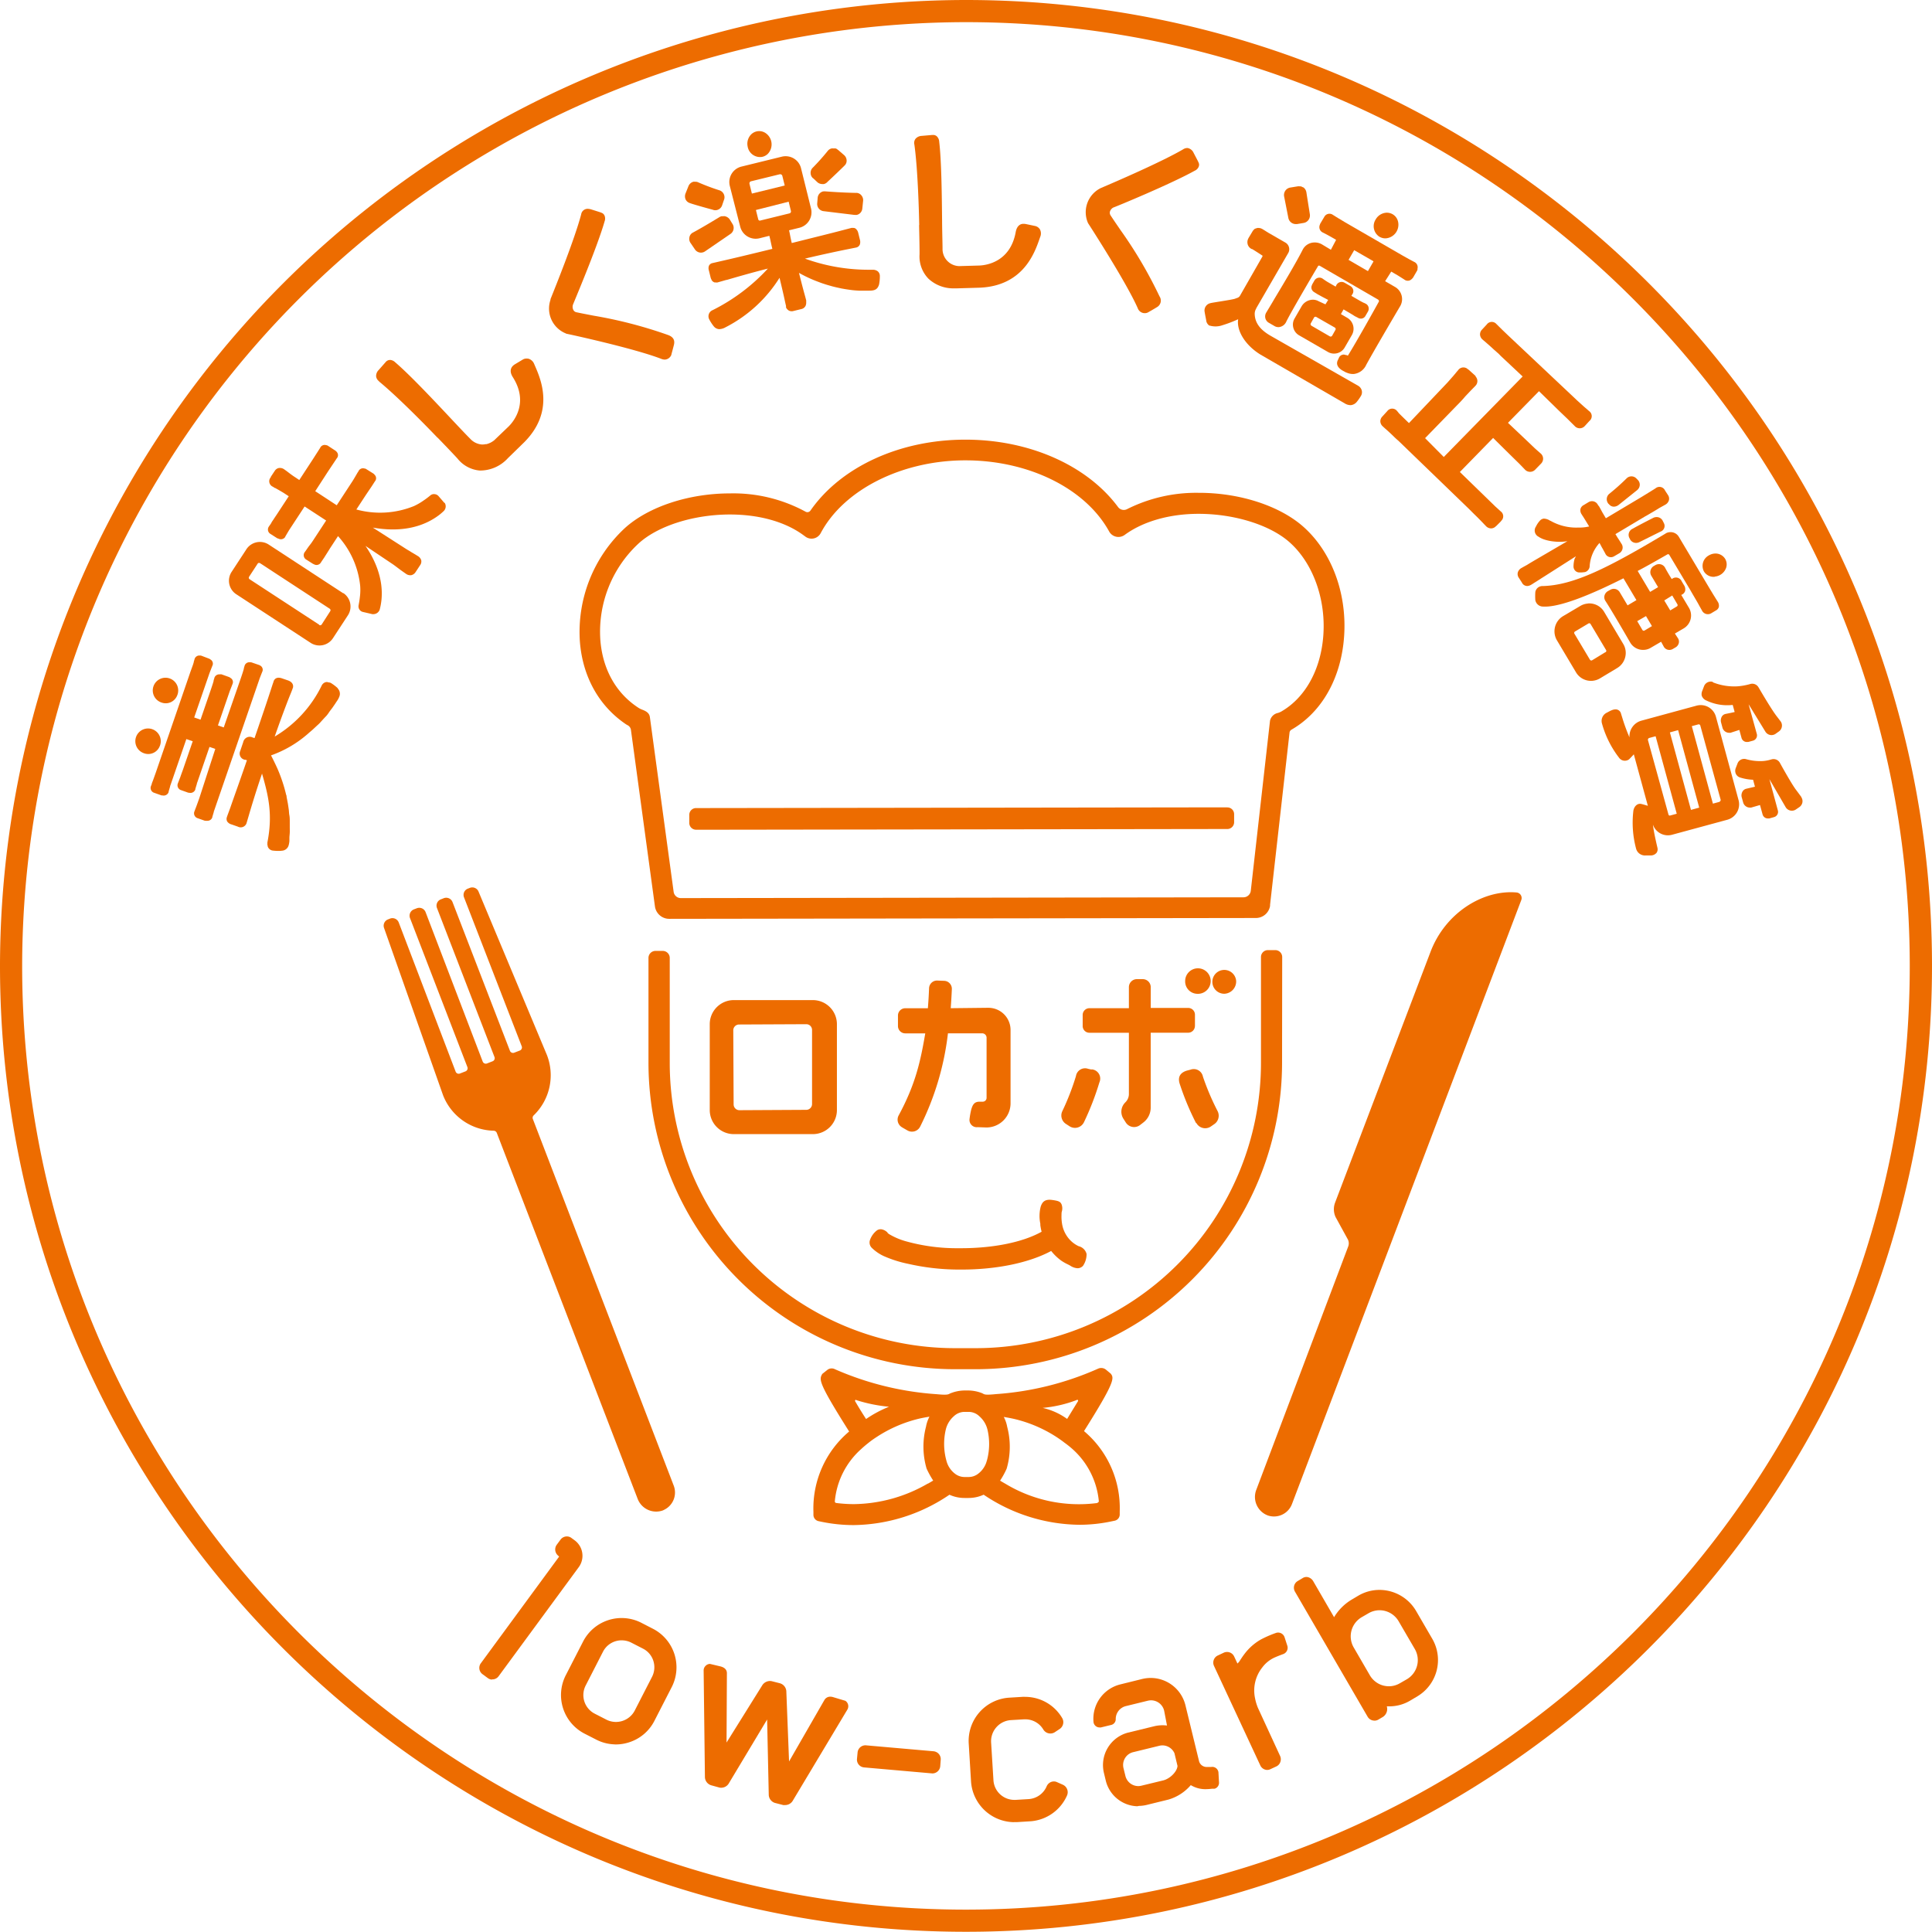 <svg xmlns="http://www.w3.org/2000/svg" viewBox="0 0 436.05 436.02"><defs><style>.cls-1{fill:#ed6c00;}</style></defs><g id="レイヤー_2" data-name="レイヤー 2"><g id="レイヤー_1-2" data-name="レイヤー 1"><path class="cls-1" d="M57.27,164.16s0,0,.06,0l.37,0h-.43"/><path class="cls-1" d="M200.37,278.25a2.5,2.5,0,0,0-1.43-.8,1.52,1.52,0,0,0-1,.23,4.74,4.74,0,0,0-1.58,2.17,1.7,1.7,0,0,0,.47,1.85,9.56,9.56,0,0,0,2.6,1.78,26.67,26.67,0,0,0,5.52,1.76,51.79,51.79,0,0,0,11.3,1.3h.8c7.91,0,15.27-1.54,20.2-4.2a11.51,11.51,0,0,0,2.31,2.21,10.18,10.18,0,0,0,1.33.76l.36.18.22.12.08.05a3.32,3.32,0,0,0,1.64.58,1.67,1.67,0,0,0,.8-.2,1.79,1.79,0,0,0,.44-.34,4.68,4.68,0,0,0,.81-2.68,2.42,2.42,0,0,0-1.77-1.75,2.24,2.24,0,0,1-.27-.13,6.55,6.55,0,0,1-1.66-1.24,6.88,6.88,0,0,1-1.84-3.73,9.59,9.59,0,0,1-.12-1.87c0-.14,0-.71.08-.88a2.57,2.57,0,0,0-.06-1.58c-.28-.65-.69-.8-2.06-1-1.74-.26-2.31.46-2.66,1.51a8.65,8.65,0,0,0-.08,3.85l0,.32a13.18,13.18,0,0,0,.29,1.48c-4.19,2.35-10.79,3.71-18.12,3.72h-.71a42.62,42.62,0,0,1-11.71-1.54,15.47,15.47,0,0,1-3.88-1.64,3.84,3.84,0,0,1-.37-.29"/><path class="cls-1" d="M286.64,204.33l4.41-39a.86.86,0,0,1,.43-.64c6.39-3.66,10.65-10.65,11.71-19.25,1.26-10.25-2.16-20.39-8.93-26.47-5.34-4.79-14.43-7.76-23.71-7.74a34.73,34.73,0,0,0-16.19,3.69,1.61,1.61,0,0,1-2-.46c-7-9.45-20.1-15.25-34.5-15.23-14.77,0-28.06,6.13-34.94,16a.84.84,0,0,1-1.12.25,34.1,34.1,0,0,0-17.05-4.12c-9.29,0-18.38,3-23.71,7.82a32,32,0,0,0-10.17,25.51c.59,8,4.31,14.69,10.49,18.83l.29.16a1.42,1.42,0,0,1,.76,1.12l5.41,39.78a3.25,3.25,0,0,0,3.23,2.8l132.4-.19a3.24,3.24,0,0,0,3.22-2.87m-6-1.8-127,.18a1.64,1.64,0,0,1-1.63-1.42l-5.36-39.41c-.1-.75-.54-1.26-1.76-1.71a4.42,4.42,0,0,1-1-.53c-5-3.32-7.95-8.74-8.43-15.28a27.16,27.16,0,0,1,8.64-21.69c4.38-4,12.46-6.53,20.59-6.54,6.64,0,12.56,1.66,16.67,4.71l.37.27a2.33,2.33,0,0,0,3.47-.77c5.2-9.81,18.3-16.41,32.59-16.43S245,110.21,250.36,120a2.39,2.39,0,0,0,3.49.72h0c4.1-3,10-4.74,16.65-4.75,8.13,0,16.23,2.53,20.62,6.48,5.57,5,8.48,13.79,7.41,22.41-.87,7.1-4.31,12.85-9.38,15.75a4.06,4.06,0,0,1-.71.3,2.3,2.3,0,0,0-1.8,1.76l-4.34,38.39a1.66,1.66,0,0,1-1.63,1.46"/><path class="cls-1" d="M183.46,225.72l-17.85,0a5.43,5.43,0,0,0-5.42,5.43l0,19.4a5.43,5.43,0,0,0,5.43,5.42l17.85,0a5.43,5.43,0,0,0,5.42-5.43l0-19.4a5.44,5.44,0,0,0-5.43-5.42M182,250.49l-15.11.08a1.31,1.31,0,0,1-1.31-1.31l-.08-16.71a1.31,1.31,0,0,1,1.3-1.32l15.17-.07a1.3,1.3,0,0,1,1.31,1.31l0,16.71a1.31,1.31,0,0,1-1.31,1.31"/><path class="cls-1" d="M203.64,254.47l1.17.67a2.06,2.06,0,0,0,2.84-.81,63.19,63.19,0,0,0,6.3-21.11h7.77a1,1,0,0,1,.95.95l0,13.61a.87.87,0,0,1-.86.87h-.73c-1.17,0-1.56.67-1.88,1.8a18.38,18.38,0,0,0-.38,2.13,1.64,1.64,0,0,0,1.82,1.82l2,.07a5.45,5.45,0,0,0,5.44-5.45l0-16.56a5,5,0,0,0-5-5h-.38l-8.12.09c.1-1.41.19-2.85.25-4.31a1.8,1.8,0,0,0-1.74-1.87l-1.54-.06a1.8,1.8,0,0,0-1.86,1.73c-.06,1.53-.15,3-.27,4.52h-5.1a1.64,1.64,0,0,0-1.65,1.65v2.37a1.65,1.65,0,0,0,1.66,1.65h4.5c-1.08,6.35-2.21,11.5-6,18.51a2,2,0,0,0,.83,2.73"/><path class="cls-1" d="M269.7,231.55V229a1.52,1.52,0,0,0-1.52-1.51h-8.46V222.8a1.81,1.81,0,0,0-1.82-1.81H256.6a1.81,1.81,0,0,0-1.81,1.82v4.74h-8.91a1.52,1.52,0,0,0-1.52,1.52v2.51a1.51,1.51,0,0,0,1.51,1.51h8.92l0,13.83a2.58,2.58,0,0,1-.7,1.77l-.18.19a2.94,2.94,0,0,0-.35,3.63l.54.85a2.22,2.22,0,0,0,3.22.55l.75-.58a4.22,4.22,0,0,0,1.64-3.34l0-16.91h8.46a1.52,1.52,0,0,0,1.52-1.52"/><path class="cls-1" d="M246.38,241.4l-.79-.17a2.08,2.08,0,0,0-2.75,1.65,56.44,56.44,0,0,1-3.06,7.88,2.26,2.26,0,0,0,.79,2.9l.8.52a2.25,2.25,0,0,0,3.27-.88,62.89,62.89,0,0,0,3.49-9,2.09,2.09,0,0,0-1.75-2.95"/><path class="cls-1" d="M270,253.43a2.27,2.27,0,0,0,3.3.81l.78-.54a2.29,2.29,0,0,0,.73-2.92A57,57,0,0,1,271.5,243a2.1,2.1,0,0,0-2.79-1.58l-.78.2c-1.79.53-2.09,1.69-1.67,3a61.16,61.16,0,0,0,3.69,8.87"/><path class="cls-1" d="M270.18,224.3a2.88,2.88,0,1,0-2.69-2.87,2.79,2.79,0,0,0,2.69,2.87"/><path class="cls-1" d="M279,221.41a2.69,2.69,0,1,0-2.68,2.88,2.78,2.78,0,0,0,2.68-2.88"/><path class="cls-1" d="M277,182.22h-2.77l-114.36.16h-2.77a1.53,1.53,0,0,0-1.53,1.54v1.81a1.54,1.54,0,0,0,1.54,1.54h2.77l114.36-.16H277a1.54,1.54,0,0,0,1.54-1.54v-1.81a1.53,1.53,0,0,0-1.54-1.53"/><path class="cls-1" d="M289.39,216a1.56,1.56,0,0,0-1.56-1.56h-1.67a1.56,1.56,0,0,0-1.56,1.56v2.85l0,21a64.41,64.41,0,0,1-64.24,64.43h-4.77a64.39,64.39,0,0,1-64.43-64.24l0-21h0l0-.09v-2.77a1.58,1.58,0,0,0-1.57-1.56h-1.67a1.58,1.58,0,0,0-1.56,1.57l0,23.84a69.2,69.2,0,0,0,69.22,69h4.78a69.21,69.21,0,0,0,69-69.22Z"/><path class="cls-1" d="M244.66,323c7.06-11.2,6.84-12,6-13l-1-.83a1.71,1.71,0,0,0-1.81-.27l-.25.11a68.2,68.2,0,0,1-22.83,5.64c-2.84.29-2.57,0-3.19-.24a8.74,8.74,0,0,0-3-.58h-.94a8.77,8.77,0,0,0-3,.59c-.62.2-.35.53-3.19.25a68.53,68.53,0,0,1-22.85-5.57l-.26-.12a1.61,1.61,0,0,0-1.62.21l-1.13.9c-.73,1.28-1,1.81,6.06,13a22.68,22.68,0,0,0-8.06,18.14l0,.73a1.46,1.46,0,0,0,1.14,1.36l.72.15a35.77,35.77,0,0,0,7.26.74,39.18,39.18,0,0,0,21.58-6.85,8.19,8.19,0,0,0,3.4.73h.93a8.15,8.15,0,0,0,3.39-.74,39.23,39.23,0,0,0,21.61,6.79,34.92,34.92,0,0,0,7.25-.77l.72-.15a1.43,1.43,0,0,0,1.13-1.36l0-.73A22.71,22.71,0,0,0,244.66,323M193.26,316a34.57,34.57,0,0,0,7.39,1.5,26.65,26.65,0,0,0-5.18,2.77c-1-1.54-1.79-2.85-2.46-4a.22.22,0,0,1,.25-.32m16.16,18.88a34,34,0,0,1-16.69,4.65,31.8,31.8,0,0,1-4-.26.36.36,0,0,1-.31-.39,17.94,17.94,0,0,1,5.95-11.78c.5-.47,1.05-.93,1.73-1.47s1.16-.86,1.83-1.3a30.35,30.35,0,0,1,9.55-4.1c.81-.19,1.61-.32,2.3-.44A7.66,7.66,0,0,0,209,322a17.68,17.68,0,0,0,.13,9.46,20.82,20.82,0,0,0,1.49,2.7c-.4.24-.8.48-1.21.71m13.32-5.22a5.32,5.32,0,0,1-2,3,3.5,3.5,0,0,1-2.1.71h-.93a3.51,3.51,0,0,1-2.1-.7,5.34,5.34,0,0,1-2-3,14.18,14.18,0,0,1-.14-7,5.78,5.78,0,0,1,1.8-3,3.54,3.54,0,0,1,2.43-1h.93a3.48,3.48,0,0,1,2.43,1,5.79,5.79,0,0,1,1.82,3,14.18,14.18,0,0,1-.13,7m20.31-13.73a.22.22,0,0,1,.25.32c-.67,1.09-1.48,2.41-2.45,4a15.06,15.06,0,0,0-5.53-2.49,28.79,28.79,0,0,0,7.73-1.79m4.61,23.26a32.09,32.09,0,0,1-20.73-4.34c-.4-.23-.81-.46-1.21-.71a19.15,19.15,0,0,0,1.48-2.7,17.64,17.64,0,0,0,.12-9.45,7.57,7.57,0,0,0-.77-2.23c.7.12,1.49.26,2.3.44a30.36,30.36,0,0,1,9.57,4.07c.67.44,1.27.86,1.83,1.3A22.51,22.51,0,0,1,242,327a18,18,0,0,1,6,11.77.36.36,0,0,1-.31.39"/><path class="cls-1" d="M120.26,252.55a.75.75,0,0,1,.19-.81,12.59,12.59,0,0,0,3-13.6L108,201.22a1.52,1.52,0,0,0-1.95-.83l-.44.17a1.51,1.51,0,0,0-.87,2l13,33.55a.75.75,0,0,1-.43,1l-1.22.47a.75.75,0,0,1-1-.42l-12.95-33.55a1.53,1.53,0,0,0-2-.88l-.63.25a1.51,1.51,0,0,0-.87,2l12.95,33.55a.74.74,0,0,1-.42,1l-.51.2-.72.28a.75.75,0,0,1-1-.43L96.06,205.88a1.53,1.53,0,0,0-2-.88l-.63.24a1.53,1.53,0,0,0-.88,2l12.93,33.57a.75.75,0,0,1-.43,1l-1.22.47a.74.74,0,0,1-1-.43L90,208.22a1.52,1.52,0,0,0-2-.88l-.43.17a1.52,1.52,0,0,0-.89,1.93L100,247.2a12.56,12.56,0,0,0,11.43,8,.78.78,0,0,1,.69.48l31.78,82.56a4.47,4.47,0,0,0,5.59,2.7,1.89,1.89,0,0,0,.36-.16,4.33,4.33,0,0,0,2.21-5.47Z"/><path class="cls-1" d="M342.27,201.43c-7.46-.66-16.08,4.52-19.44,13.5l-21.51,56.52a4.23,4.23,0,0,0,.12,3.24l2.8,5.11a2,2,0,0,1,.05,1.53l-20.74,54.9a4.46,4.46,0,0,0,2.63,5.82,4.34,4.34,0,0,0,5.42-2.6l51.75-136.31a1.26,1.26,0,0,0-1.08-1.71"/><path class="cls-1" d="M85.53,86.08c4.4,3.6,11.16,10.56,13.12,12.61l.07.07.1.07c2.32,2.4,4.06,4.24,4.45,4.68a7.2,7.2,0,0,0,5,2.69h.12a8.47,8.47,0,0,0,6.24-2.79l3.7-3.61c6.88-6.93,3.76-14.12,2.43-17.19l-.19-.44A2,2,0,0,0,119.4,81a1.23,1.23,0,0,0-.39-.07,1,1,0,0,0-.24,0h-.12a1.67,1.67,0,0,0-.62.2l-1.78,1.07a2.44,2.44,0,0,0-.5.38c-.45.45-.82,1.27,0,2.55,3.64,5.76.22,9.94-.91,11.08l-3.32,3.18a5.41,5.41,0,0,1-.87.55l-.15.06a4.33,4.33,0,0,1-.72.25c-.06,0-.14,0-.21,0a3.33,3.33,0,0,1-.85.07A4,4,0,0,1,106.1,99c-.87-.86-2.27-2.35-3.89-4.07l-.3-.32c-3.94-4.2-9.33-9.94-12.7-12.83a1.89,1.89,0,0,0-1.08-.54h-.07a1.28,1.28,0,0,0-1,.46l-1.61,1.83a1.88,1.88,0,0,0-.56,1.4,1.58,1.58,0,0,0,.68,1.13"/><path class="cls-1" d="M127.76,75.31c.15,0,15.38,3.3,21.53,5.7a2.26,2.26,0,0,0,.69.15h0a1.59,1.59,0,0,0,.74-.18,1.69,1.69,0,0,0,.81-.91l0-.06c.31-1.13.53-2,.59-2.24.14-.66.15-1.6-1.31-2.15A100.17,100.17,0,0,0,134,71.25h0c-1.4-.27-2.66-.51-3.89-.77a1,1,0,0,1-.68-.48,1.54,1.54,0,0,1-.13-1.18c0-.11,5.39-12.7,7.16-18.87a1.78,1.78,0,0,0,0-1.25c-.25-.53-.5-.62-1.17-.85l-1.9-.6a3,3,0,0,0-.74-.12,1.47,1.47,0,0,0-1.48,1.25c-1.44,5.48-5.66,16-6.92,19.13,0,.07,0,.12,0,.15v0a6.05,6.05,0,0,0,3.52,7.62"/><path class="cls-1" d="M36.06,168.4A2.87,2.87,0,1,0,32.48,170a2.78,2.78,0,0,0,3.58-1.61"/><path class="cls-1" d="M40,156.94a2.87,2.87,0,1,0-3.58,1.61A2.78,2.78,0,0,0,40,156.94"/><path class="cls-1" d="M76.29,155.38a9.85,9.85,0,0,0-1.64-1.25,1.67,1.67,0,0,0-.41-.11l-.08,0a2.46,2.46,0,0,0-.34-.09h-.07a1.35,1.35,0,0,0-.51.14,1.42,1.42,0,0,0-.65.69A27.22,27.22,0,0,1,62,166.24c1.51-4.33,2.73-7.51,3.32-9l.41-1,.29-.75c0-.09,0-.14.06-.14.26-.78-.15-1.46-1.08-1.78l-1.4-.48c-.92-.31-1.59-.06-1.86.71,0,.11-.13.39-.24.74l-.42,1.29c-.74,2.27-1.89,5.7-3.63,10.76l-.29-.1c-.08,0-.14-.06-.42-.15a1.5,1.5,0,0,0-1.84,1.14l-.68,2a1.43,1.43,0,0,0,.79,1.93l.22.07.17,0,.33.11c-1.72,5-3,8.52-3.79,10.82l-.37,1c-.16.43-.31.84-.36,1a1.22,1.22,0,0,0,.07,1,1.71,1.71,0,0,0,1,.67l1.4.49a1.39,1.39,0,0,0,1.95-.74l.27-.91.31-1.06c.62-2.11,1.6-5.35,2.93-9.26,1.49,5.14,2.44,9.3,1.21,15.55v.08c0,.18,0,.41,0,.42a2.83,2.83,0,0,0,.07.3l0,.08a1.38,1.38,0,0,0,1.19.95,11.77,11.77,0,0,0,1.58.07l.48-.05a1.66,1.66,0,0,0,1.46-1.16,5.18,5.18,0,0,0,.19-1c0-.11,0-.22,0-.33v-.07l0-.31c0-.38.06-.77.08-1.15s0-.9,0-1.37,0-.78,0-1.24,0-.92-.09-1.38-.08-.86-.13-1.22-.13-.93-.22-1.47c-.07-.36-.14-.75-.22-1.14l-.06-.32c0-.12,0-.28-.09-.43a34.82,34.82,0,0,0-2-6c-.66-1.45-1.28-2.65-1.42-2.92a25.58,25.58,0,0,0,8.06-4.65l.34-.29.24-.22q.42-.34.87-.75c.36-.33.71-.67,1.08-1s.55-.55.85-.88.63-.69.93-1,.53-.64.77-1,.56-.73.82-1.11.43-.61.64-.94l.14-.22.09-.13.17-.25a4.51,4.51,0,0,0,.44-.89,1.68,1.68,0,0,0-.43-1.81"/><path class="cls-1" d="M58.83,150.3a1.09,1.09,0,0,0-.35-.21l-1.66-.57a1,1,0,0,0-.34-.05h-.12a.24.24,0,0,0-.12,0,1.12,1.12,0,0,0-1.06.88l-.15.5,0,.13c-.07.22-.15.48-.22.72-.14.43-.3.92-.48,1.44L50.5,164.18l-1.31-.45,2.64-7.67c.08-.21.14-.38.2-.52.13-.32.44-1.13.44-1.14A1.06,1.06,0,0,0,52,153a1,1,0,0,0-.35-.21L50,152.2a.86.86,0,0,0-.32,0h-.26a1.15,1.15,0,0,0-1.06.89c0,.08-.08.25-.15.49l0,.13c-.07.23-.14.49-.22.73-.14.43-.3.92-.48,1.44l-2.25,6.55-.91-.32-.52-.18,3.45-10,.2-.52c.13-.32.44-1.13.45-1.14a1.07,1.07,0,0,0-.43-1.42,1,1,0,0,0-.36-.21L45.47,148a.91.91,0,0,0-.33-.05h-.25a1.14,1.14,0,0,0-1,.89c0,.08-.08.24-.15.49l0,.1c-.07.24-.15.51-.24.76L43,151.57l-7.83,22.78-.6,1.68c-.1.27-.21.55-.31.8l0,.1-.16.42a1.15,1.15,0,0,0,.72,1.59l1.63.58h0l.05,0,.15,0h0a1.17,1.17,0,0,0,1.41-.76.76.76,0,0,0,0-.11s.23-.78.33-1.12c0-.16.1-.34.16-.53l3.51-10.19,1.44.49-2.22,6.45-.18.49c-.15.42-.31.85-.42,1.19-.08.19-.16.4-.23.59l-.09.24c-.09.22-.16.4-.19.49a1.15,1.15,0,0,0,.72,1.59l1.63.58h0l0,0,.16,0h0a1.16,1.16,0,0,0,1.41-.76.26.26,0,0,0,0-.11s.24-.78.34-1.12c0-.16.1-.34.16-.53l2.69-7.82.62.21.69.24L45,180.1l-.17.48-.43,1.19c-.1.28-.21.56-.31.81v0l-.18.49a1.15,1.15,0,0,0,.71,1.6l1.64.58h0l.06,0,.12,0h.07a2,2,0,0,0,.34,0,1.13,1.13,0,0,0,1.07-.79v0a.24.24,0,0,0,0-.08s.24-.78.33-1.11c0-.15.1-.32.16-.53l10.13-29.43c.06-.19.13-.36.19-.52.13-.32.44-1.13.45-1.14a1.07,1.07,0,0,0-.43-1.42"/><path class="cls-1" d="M77.48,133.91l-16.83-11a3.64,3.64,0,0,0-5,1l-3.4,5.2a3.64,3.64,0,0,0,1.06,5l16.83,11a3.64,3.64,0,0,0,5-1.06l3.4-5.2a3.65,3.65,0,0,0-1.06-5M72.05,141,56.33,130.73a.39.39,0,0,1-.17-.25.42.42,0,0,1,.06-.31l1.93-2.95a.38.38,0,0,1,.25-.17h.07a.44.44,0,0,1,.24.07l15.71,10.27a.39.39,0,0,1,.17.26.4.4,0,0,1-.06.3l-1.93,3a.4.4,0,0,1-.55.11"/><path class="cls-1" d="M100.37,113.59,99,112a1.31,1.31,0,0,0-.89-.47,1.25,1.25,0,0,0-1,.3s-.71.6-1.39,1.05a13.9,13.9,0,0,1-2.29,1.34,20.3,20.3,0,0,1-13,.77l2.18-3.33s1-1.48,1.09-1.61c.2-.28.88-1.36.91-1.4a1.07,1.07,0,0,0-.06-1.49,1.19,1.19,0,0,0-.3-.29l-1.6-1a1,1,0,0,0-.28-.12l0,0-.09,0a1.12,1.12,0,0,0-1.36.57c0,.07-.14.21-.27.44l-.25.43c-.3.52-.77,1.32-1,1.65l-3.4,5.2-4.85-3.18L74,106.46l2-3A1.08,1.08,0,0,0,76,102a1.3,1.3,0,0,0-.29-.28L74,100.6a1,1,0,0,0-.3-.12l0,0-.07,0a1.12,1.12,0,0,0-1.36.57c0,.07-.14.21-.27.44l-1.28,2-3.17,4.85-.79-.53-.49-.32c-.37-.25-.89-.64-1.29-.95-.23-.17-.42-.32-.53-.39l-.29-.21a1.68,1.68,0,0,0-1.23-.31,1.42,1.42,0,0,0-.91.63l-.89,1.34a.2.2,0,0,0,0,.08l-.06.09a1.34,1.34,0,0,0,.51,2.08l.46.29.07,0,.53.3c.46.26,1.08.62,1.46.86l1.07.7-2.69,4.11-.29.43c-.17.26-.35.52-.5.76l-.2.29c-.09.12-.16.26-.24.39a2.13,2.13,0,0,1-.22.37c-.16.22-.26.36-.3.43a1.16,1.16,0,0,0,.3,1.72l1.57,1,.05,0,0,0,.13.06h.05a1.17,1.17,0,0,0,1.56-.4l0,0,0-.06s.77-1.31.88-1.48l3.48-5.31,4.86,3.17-2.94,4.49-.29.43c-.13.2-.28.39-.43.58l-.33.43-.42.61-.18.26-.21.29a1.15,1.15,0,0,0,.3,1.72l1.58,1,0,0,.05,0a.42.42,0,0,0,.13.07h0a1.15,1.15,0,0,0,1.55-.39l.06-.1s.5-.75.68-1c.08-.14,1.23-1.93,1.25-2l1.88-2.87a19.71,19.71,0,0,1,5,11.2,12.33,12.33,0,0,1-.08,2.65c-.08.81-.27,1.72-.27,1.73a1.3,1.3,0,0,0,.19,1,1.28,1.28,0,0,0,.84.55l2.06.48a1.67,1.67,0,0,0,.32,0,1.51,1.51,0,0,0,1.34-1,13.63,13.63,0,0,0,.4-2.16c.52-5-1.64-9.39-3.6-12.24l6.17,4.14c.42.29.82.6,1.18.87l.6.45.89.63.29.2a1.62,1.62,0,0,0,1.23.31,1.56,1.56,0,0,0,.94-.68l.9-1.37.11-.17a1.44,1.44,0,0,0,.28-1.1,1.64,1.64,0,0,0-.79-1l-.53-.33-1-.59c-.16-.11-.34-.22-.53-.33l-.16-.09c-.31-.19-.62-.38-.92-.58l-7-4.49h0c4,.71,9.58.84,14.33-2.39a12,12,0,0,0,1.7-1.38,1.48,1.48,0,0,0,.1-1.94"/><path class="cls-1" d="M207.44,50.77v.09l0,.12c.08,3.33.12,5.86.1,6.46a7.2,7.2,0,0,0,2,5.45,8.22,8.22,0,0,0,5.82,2.19H216l5.17-.15c9.76-.44,12.34-7.84,13.44-11l.16-.45a2,2,0,0,0-.05-1.69A1.7,1.7,0,0,0,233.6,51l-2-.42a2.9,2.9,0,0,0-.63-.06c-.64,0-1.46.38-1.73,1.88-1.22,6.7-6.57,7.46-8.18,7.53l-4.58.13a3.85,3.85,0,0,1-3.75-3.94c0-1.29-.08-3.49-.1-6V50c-.06-5.74-.13-13.62-.65-18a1.82,1.82,0,0,0-.48-1.17,1.18,1.18,0,0,0-.86-.37h-.21l-2.43.21a1.93,1.93,0,0,0-1.37.66,1.53,1.53,0,0,0-.26,1.28c.82,5.78,1.06,16.16,1.1,18.18"/><path class="cls-1" d="M256.8,69.6a1.69,1.69,0,0,0,1.05,1,1.4,1.4,0,0,0,.47.08h0a1.52,1.52,0,0,0,.74-.15c.2-.11,1.66-.94,2.05-1.2a1.69,1.69,0,0,0,.59-2.44,98.74,98.74,0,0,0-8.83-15l-.35-.52c-.61-.88-1.25-1.82-1.87-2.77a1.06,1.06,0,0,1-.14-.83,1.56,1.56,0,0,1,.76-.93c.12,0,12.78-5.2,18.38-8.31a1.71,1.71,0,0,0,.88-.87c.21-.55.09-.79-.23-1.43l-.92-1.76a1.84,1.84,0,0,0-1.1-1,1,1,0,0,0-.34-.06,1.71,1.71,0,0,0-.92.3c-4.82,2.82-15.31,7.35-18.42,8.67l-.16.07a6.07,6.07,0,0,0-2.87,7.91c.88,1.37,8.73,13.54,11.22,19.21"/><path class="cls-1" d="M167.06,51.14a3.61,3.61,0,0,0,3.42,2.74,3.68,3.68,0,0,0,.93-.1l2.08-.52.19,0c0,.24.12.55.21,1,.12.58.26,1.25.43,1.91-5.22,1.28-9.08,2.2-11.48,2.74l-1,.23-1.09.25A1.11,1.11,0,0,0,160,60a1.64,1.64,0,0,0,0,1.06l.37,1.51a1.84,1.84,0,0,0,.23.57l0,.06a1.52,1.52,0,0,0,.28.33.41.41,0,0,0,.11.07.94.94,0,0,0,.32.15l.13,0,.13,0a1.17,1.17,0,0,0,.36,0l2-.57.09,0c1.65-.48,5.51-1.61,9.29-2.56a43.05,43.05,0,0,1-12.49,9.39,1.49,1.49,0,0,0-.78,2,9.33,9.33,0,0,0,1.08,1.67,1.67,1.67,0,0,0,1.22.61,3.08,3.08,0,0,0,1.39-.41A31.07,31.07,0,0,0,175.94,62.7c.54,2.24.92,3.87,1.16,5,.13.63.26,1.17.31,1.38,0,0,0,0,0,0h0l0,.09a.43.43,0,0,0,0,.11l0,.06,0,0h0c0,.06,0,.12.09.21s0,0,0,0a1.35,1.35,0,0,0,.26.33,1.68,1.68,0,0,0,.23.18l.1.06a1.42,1.42,0,0,0,1,.07l1.71-.42a1.37,1.37,0,0,0,.88-.53,1.28,1.28,0,0,0,.1-.15.64.64,0,0,0,.09-.22,1.57,1.57,0,0,0,.09-.43v-.13c0-.06,0-.1,0-.14l0-.14a.3.3,0,0,0,0-.12l0-.11c-.06-.23-.2-.77-.37-1.38-.32-1.13-.74-2.76-1.26-4.83a29.94,29.94,0,0,0,3.7,1.77l.34.13c.52.2,1,.39,1.57.57l.5.16c.48.15,1,.29,1.45.42l.56.14c.48.12,1,.22,1.43.32l.57.1c.48.09,1,.16,1.43.22l.54.07c.49.05,1,.09,1.46.11l.49,0,.45,0c.46,0,.92,0,1.36,0,1.23,0,1.88-.26,2.22-1.38a9.21,9.21,0,0,0,.18-2,1.35,1.35,0,0,0-.49-1l0,0a1.74,1.74,0,0,0-.49-.25h0a1.88,1.88,0,0,0-.57-.09h-1.27a42.19,42.19,0,0,1-14.08-2.51c3.62-.87,7.4-1.67,9.55-2.1l2-.4a1.14,1.14,0,0,0,.84-.7,1.84,1.84,0,0,0,0-1.1l-.37-1.51a2.11,2.11,0,0,0-.22-.55l-.07-.08a1.37,1.37,0,0,0-.24-.29l-.11-.07a1.3,1.3,0,0,0-.3-.13l-.13,0-.11,0a1.45,1.45,0,0,0-.35,0l-1.23.32-.84.22c-2.26.6-6,1.52-10.91,2.75l-.49.12c-.16-.66-.3-1.36-.41-1.92l-.06-.32c-.05-.24-.1-.46-.14-.63l2.32-.57a3.6,3.6,0,0,0,2.64-4.35L180.8,38a3.57,3.57,0,0,0-3.41-2.74,3.63,3.63,0,0,0-.93.1l-9.12,2.24a3.59,3.59,0,0,0-2.63,4.34ZM178.8,55h0a.44.44,0,0,0,0-.1.44.44,0,0,1,0,.1m-9.07-11.31,0-.12Zm4,9.54h0v0M178,45.52l.51,2.09a.48.48,0,0,1-.05.35.45.45,0,0,1-.28.2l-6.52,1.6a.47.47,0,0,1-.33,0h0a.44.44,0,0,1-.2-.27l-.52-2.09Zm-8.79-4.39a.51.51,0,0,1,.29-.21l6.5-1.59.12,0a.48.48,0,0,1,.45.36l.54,2.18-6.8,1.67-.61.15-.54-2.18a.5.5,0,0,1,.05-.36"/><path class="cls-1" d="M183.52,40.22l1,.94a1.69,1.69,0,0,0,1,.38,2,2,0,0,0,.43,0,1.59,1.59,0,0,0,.84-.52l0,0c.51-.46,3-2.82,3.9-3.73a1.48,1.48,0,0,0,.39-1.13,1.68,1.68,0,0,0-.6-1.18l-1.33-1.15s-.11,0-.16-.08l.07,0a1.38,1.38,0,0,0-.5-.25h0a1.28,1.28,0,0,0-.27,0h0a1,1,0,0,0-.17,0,1.53,1.53,0,0,0-.3,0h-.12a1.57,1.57,0,0,0-.88.56,49.88,49.88,0,0,1-3.49,3.9l0,0a1.65,1.65,0,0,0-.37,1.21,1.59,1.59,0,0,0,.57,1.09"/><path class="cls-1" d="M186.32,43.2h0a1.56,1.56,0,0,0-.43,0l.1,0a1.49,1.49,0,0,0-.21,0,1.63,1.63,0,0,0-1.23,1.41l-.1,1.23a1.63,1.63,0,0,0,1.44,1.82l6.91.84h.17a2,2,0,0,0,.42,0,1.62,1.62,0,0,0,1.23-1.4l.18-1.74a1.65,1.65,0,0,0-.34-1.21,1.52,1.52,0,0,0-1.12-.62h-.45c-2.56-.05-5.61-.26-6.49-.33Z"/><path class="cls-1" d="M155.65,45.82c1.26.45,5,1.46,5.17,1.5a1.74,1.74,0,0,0,.59.13,2,2,0,0,0,.43-.05,1.63,1.63,0,0,0,1.12-1l.43-1.26a1.6,1.6,0,0,0,0-1.25,1.65,1.65,0,0,0-.9-.9,49.39,49.39,0,0,1-4.93-1.85,1.3,1.3,0,0,0-.59-.12h0l-.25,0,.17,0a1.71,1.71,0,0,0-.39,0,1.68,1.68,0,0,0-1.12,1l-.65,1.63a1.75,1.75,0,0,0,0,1.33,1.54,1.54,0,0,0,.88.82"/><path class="cls-1" d="M163.24,48.81a1.9,1.9,0,0,0-.41,0,1.81,1.81,0,0,0-.53.24l0,0c-.83.5-3.7,2.26-6,3.49a1.5,1.5,0,0,0-.71,1.07,1.6,1.6,0,0,0,.26,1.22l1,1.47a1.65,1.65,0,0,0,1.33.72,2,2,0,0,0,.42-.05,1.7,1.7,0,0,0,.53-.24l5.75-3.94a1.65,1.65,0,0,0,.43-2.27l-.66-1.07,0,0a1.79,1.79,0,0,0-.46-.41l-.16-.09a1.56,1.56,0,0,0-.63-.17h0m-.19,0,.19,0h0a1.48,1.48,0,0,0-.21,0"/><path class="cls-1" d="M172,35.41a2.62,2.62,0,0,0,1.3-.69h0a3.09,3.09,0,0,0-.39-4.6,2.58,2.58,0,0,0-3.38.22,3,3,0,0,0-.79,2.71A2.84,2.84,0,0,0,172,35.41"/><path class="cls-1" d="M386.59,153.9a1.64,1.64,0,0,0-2,1l-.38,1a1.86,1.86,0,0,0-.14,1.09,1.81,1.81,0,0,0,1.05,1.11,10.88,10.88,0,0,0,5.95,1l.44,1.6c-.26.07-.83.19-2.08.44a1.3,1.3,0,0,0-.81.58,1.8,1.8,0,0,0-.17,1.37l.29,1.07a1.57,1.57,0,0,0,1.58,1.23.77.77,0,0,0,.25,0l2-.65.49,1.81a1.24,1.24,0,0,0,1.28.91l.23,0,1.07-.29a1.22,1.22,0,0,0,.75-.58,1.23,1.23,0,0,0,.12-.94l-1.85-6.7,3.79,6.19a1.62,1.62,0,0,0,2.24.52l.73-.52a1.64,1.64,0,0,0,.52-2.25s-.61-.81-.9-1.18c-1.29-1.64-4.13-6.57-4.17-6.62a1.62,1.62,0,0,0-1.8-.72l-.4.11a14.41,14.41,0,0,1-2.48.42,13,13,0,0,1-5.62-.91"/><path class="cls-1" d="M406.55,179.87s-.84-1.15-1.18-1.59c-1.07-1.4-3.66-6.12-3.69-6.18a1.63,1.63,0,0,0-1.81-.72l-.58.16a8,8,0,0,1-1.45.23,11.6,11.6,0,0,1-3.79-.44,1.6,1.6,0,0,0-1.9,1l-.41,1.07a1.65,1.65,0,0,0-.05,1,1.56,1.56,0,0,0,1.11,1.1,11,11,0,0,0,2.87.49l.42,1.57-2,.47a1.33,1.33,0,0,0-.87.74,1.7,1.7,0,0,0-.11,1.2l.3,1.07a1.57,1.57,0,0,0,1.57,1.23,1.09,1.09,0,0,0,.25,0l2-.58.58,2.12a1.23,1.23,0,0,0,1.28.91l.24,0,1.07-.3a1.21,1.21,0,0,0,.74-.57,1.19,1.19,0,0,0,.12-.94l-1.91-7.06,3.69,6.36a1.63,1.63,0,0,0,2.24.52l.78-.53a1.67,1.67,0,0,0,.72-1,1.61,1.61,0,0,0-.2-1.23"/><path class="cls-1" d="M387.28,161.76a3.55,3.55,0,0,0-3.67-2.61,3.86,3.86,0,0,0-.68.11l-12.49,3.4a3.67,3.67,0,0,0-2.67,3.76,40.7,40.7,0,0,1-1.65-4.52l-.25-.79a1.25,1.25,0,0,0-1.35-1,2.22,2.22,0,0,0-.73.18,4.6,4.6,0,0,0-.64.3l-.47.25a2.07,2.07,0,0,0-1.11,2.48,22.38,22.38,0,0,0,3.85,7.7,1.6,1.6,0,0,0,2.26.36c.24-.23.87-.9,1.07-1.13l3.17,11.62c-.29-.09-1.17-.35-1.49-.42-.8-.19-1.55.44-1.77,1.46a22.61,22.61,0,0,0,.59,8.58,2.08,2.08,0,0,0,2.22,1.58l.53,0h.34l.36,0a1.71,1.71,0,0,0,1.22-.64,1.44,1.44,0,0,0,.15-1.14c-.06-.26-.12-.53-.19-.82-.27-1.23-.63-2.78-.82-4.37a3.57,3.57,0,0,0,4.33,2.3l12.49-3.39a3.62,3.62,0,0,0,2.53-4.35ZM377,184.05a.41.41,0,0,1-.27,0,.33.33,0,0,1-.16-.22L371.93,167a.44.44,0,0,1,.33-.45l1.41-.38,4.77,17.49Zm4.65-1.26-4.76-17.49,1.86-.51,4.76,17.49ZM388,181l-1.4.38-4.76-17.49,1.48-.4a.37.37,0,0,1,.43.24l4.61,16.81c0,.16-.14.4-.36.46"/><path class="cls-1" d="M360.67,114a1.49,1.49,0,0,0-2.08-.7l-1.16.7a1.4,1.4,0,0,0-.71.83,1.59,1.59,0,0,0,.28,1.29c.06.11.19.31.35.55l.46.74.86,1.41a9.64,9.64,0,0,1-2.46.25,11.72,11.72,0,0,1-6.27-1.53l-.06,0a2.72,2.72,0,0,0-1.43-.49,1.37,1.37,0,0,0-.84.4,5.36,5.36,0,0,0-.94,1.38,1.56,1.56,0,0,0,.59,2.31c1.4,1,4.37,1.38,6.51,1l-6.85,4-.58.34c-.61.36-1.19.7-1.66,1l-.91.5-.36.21a1.68,1.68,0,0,0-.84,1,1.46,1.46,0,0,0,.17,1.13l.75,1.16a1.33,1.33,0,0,0,1.27.78,2,2,0,0,0,.87-.31c.11-.06.32-.19.57-.36l.94-.59.68-.44.7-.44,7.15-4.56c0,.06-.25.47-.27.53a6.24,6.24,0,0,0-.26,1.71,1.35,1.35,0,0,0,.38,1,1.3,1.3,0,0,0,1,.4c.33,0,.64,0,1-.06a1,1,0,0,0,.35-.07,1.47,1.47,0,0,0,.92-1.37,8.63,8.63,0,0,1,2.22-5.16l.53,1c.17.28.32.56.45.8l.3.54a1.38,1.38,0,0,0,2,.68l1.22-.71a1.36,1.36,0,0,0,.41-.38,1.48,1.48,0,0,0,0-1.81l-.22-.36c-.18-.29-.39-.62-.56-.87s-.15-.23-.22-.36l-.32-.52,6.7-4,.28-.15,1.32-.77c.61-.36,1.19-.71,1.65-1l.85-.47.43-.24a1.68,1.68,0,0,0,.84-1,1.46,1.46,0,0,0-.17-1.13l-.65-1a.11.11,0,0,0,0,0h0l-.06-.1a1.38,1.38,0,0,0-2.15-.47l-.52.33-1,.62-1.63,1-8.05,4.8-.7-1.18c-.1-.16-.19-.33-.26-.47s-.37-.67-.55-1Z"/><path class="cls-1" d="M387,130.14a3,3,0,0,0,2.59-2,2.46,2.46,0,0,0-.22-2,2.56,2.56,0,0,0-2.41-1.2,3,3,0,0,0-1.29.42,2.68,2.68,0,0,0-1.08,3.63,2.54,2.54,0,0,0,2.41,1.19"/><path class="cls-1" d="M368,121.88a1.53,1.53,0,0,0,1.39.65,1.64,1.64,0,0,0,.61-.17l4.76-2.37a1.35,1.35,0,0,0,.8-1.87l-.27-.54a1.52,1.52,0,0,0-1.52-.87,1.62,1.62,0,0,0-.61.16s-3.32,1.68-4.64,2.45a1.52,1.52,0,0,0-.82,2l.17.33a1,1,0,0,0,.13.23"/><path class="cls-1" d="M358.41,136.22a3.91,3.91,0,0,0-1.75.55l-3.91,2.31a4,4,0,0,0-1.37,5.41l4.32,7.25a3.93,3.93,0,0,0,3.68,1.92h0a4,4,0,0,0,1.73-.55l3.89-2.34a3.94,3.94,0,0,0,1.8-2.42,3.89,3.89,0,0,0-.43-3l-4.32-7.26a3.89,3.89,0,0,0-3.64-1.89m3.92,11-3,1.83a.37.37,0,0,1-.48-.13l-3.51-5.88a.36.36,0,0,1,.12-.48l3.05-1.82a.25.25,0,0,1,.15-.05.35.35,0,0,1,.33.17l3.5,5.88a.34.34,0,0,1-.12.48"/><path class="cls-1" d="M375.92,120.42c-13,7.77-20.71,11.65-27.67,11.85h-.11a1.62,1.62,0,0,0-1.62,1.37,12.91,12.91,0,0,0,0,1.8,1.77,1.77,0,0,0,1.52,1.45,9.38,9.38,0,0,0,1.3,0c3.49-.26,9.32-2.46,17.07-6.37l2.93,4.93-2,1.18-1.74-2.92a1.55,1.55,0,0,0-2.11-.62l-.61.34a1.64,1.64,0,0,0-.75,1,1.49,1.49,0,0,0,.2,1.18c1.74,2.67,5.57,9.35,5.61,9.42a3.35,3.35,0,0,0,3.16,1.64,3.22,3.22,0,0,0,1.48-.47l2.33-1.36.64,1.18a1.44,1.44,0,0,0,1.34.66,1.46,1.46,0,0,0,.65-.2l.67-.39a1.54,1.54,0,0,0,.67-.87,1.38,1.38,0,0,0-.13-1.11l-.73-1.12,2-1.17a3.38,3.38,0,0,0,1.17-4.64l-1.73-2.9.09-.05a1.37,1.37,0,0,0,.78-.85,1.68,1.68,0,0,0-.25-1.3l-.51-.85a1.42,1.42,0,0,0-2.15-.61l-.11.07c-.31-.48-1-1.6-1.51-2.57a1.54,1.54,0,0,0-1.49-.79,1.69,1.69,0,0,0-.72.23l-.33.19a1.61,1.61,0,0,0-.56,2.2l1.53,2.57-1.8,1.07-2.81-4.73c1.93-1,4.3-2.35,6.72-3.74a.31.31,0,0,1,.42.12l4.74,7.94.18.32.77,1.32c.36.61.7,1.19.95,1.65.14.27.34.62.51.92l.2.35a1.48,1.48,0,0,0,2.05.71l1.12-.67a1.28,1.28,0,0,0,.66-.79,1.67,1.67,0,0,0-.31-1.28c-.06-.11-.18-.29-.33-.53l-.62-1-.7-1.15-7.1-11.92a2.14,2.14,0,0,0-2-1,2.11,2.11,0,0,0-.95.29m1.49,14,1.17,2a.34.34,0,0,1-.12.47l-1.5.9-1.35-2.25Zm-5.92,4.65,1.34,2.26-1.67,1a.36.36,0,0,1-.48-.12l-1.17-2Z"/><path class="cls-1" d="M363,113.68l.21.19a1.35,1.35,0,0,0,1.14.48,1.85,1.85,0,0,0,1-.41l4.15-3.32a1.62,1.62,0,0,0,.59-1.11,1.53,1.53,0,0,0-.37-1.12l-.4-.41a1.54,1.54,0,0,0-2.21,0,51.79,51.79,0,0,1-3.89,3.47,1.57,1.57,0,0,0-.37,2,1.07,1.07,0,0,0,.15.22"/><path class="cls-1" d="M315.69,93.22a4.23,4.23,0,0,0-.36-.44,1.39,1.39,0,0,0-2.22,0L312,94a1.54,1.54,0,0,0-.46,1.12,1.61,1.61,0,0,0,.57,1.13l.29.27.72.64c.4.35.89.82,1.41,1.32.35.35.73.7,1.09,1l16,15.46.38.38c.35.36.71.71,1.06,1.05s.94.93,1.3,1.31l.65.68.36.37a1.63,1.63,0,0,0,1.16.53,1.5,1.5,0,0,0,1.1-.5.37.37,0,0,0,.1-.07l1-1a.25.25,0,0,0,.07-.12,1.38,1.38,0,0,0-.1-2.16l-.46-.42-.75-.68-8-7.78L337,98.84c.81.81,4.34,4.3,5.79,5.71.27.26,1.43,1.48,1.45,1.5a1.59,1.59,0,0,0,2.2,0l1.39-1.43a1.61,1.61,0,0,0,.45-1.12,1.58,1.58,0,0,0-.49-1.1s-1.25-1.09-1.51-1.34c-1.45-1.4-5.09-4.83-5.93-5.63l7-7.14,4.56,4.46h0l.28.27c.51.49,1.72,1.63,2.19,2.12l.71.7.33.33a1.53,1.53,0,0,0,2.25,0L358.74,95a1.39,1.39,0,0,0-.1-2.23l-.47-.42c-.26-.22-.58-.49-.87-.75l-1.42-1.29-.11-.11h0L340.61,75.92h0l-.17-.16-1.39-1.33-.8-.79c-.2-.21-.38-.38-.47-.46a1.39,1.39,0,0,0-2.22.06l-1.09,1.17a1.53,1.53,0,0,0-.43,1.12,1.62,1.62,0,0,0,.59,1.12l.3.26.81.7c.39.33.89.79,1.41,1.27l1.13,1,.38.4v0l5,4.69-17.8,18.17-4.22-4.25,7.71-7.93v0l.29-.3c.34-.36.7-.75,1-1.12.49-.53.95-1,1.33-1.41.21-.2.47-.48.71-.72l.31-.32a1.52,1.52,0,0,0,.07-2.09l0-.07a1.27,1.27,0,0,0-.16-.2l-1.48-1.33-.06,0h0a1.45,1.45,0,0,0-2.24.12l-.41.48c-.21.26-.48.59-.74.89l-1.27,1.44L318,95.49s-2-1.93-2.31-2.27"/><path class="cls-1" d="M311.38,53.45a2.56,2.56,0,0,0,1.44.34h0a3.09,3.09,0,0,0,2.73-3.72,2.59,2.59,0,0,0-1.24-1.72,2.66,2.66,0,0,0-1.45-.34,3,3,0,0,0-2.38,1.53,2.83,2.83,0,0,0,.88,3.91"/><path class="cls-1" d="M298.37,55.16a3.23,3.23,0,0,0-1.83-.43,3,3,0,0,0-2.51,1.6c-1.48,2.92-4.19,7.45-6.37,11.08l-.49.84-1.4,2.33a1.68,1.68,0,0,0-.17,1.28,1.66,1.66,0,0,0,.79,1l1.26.73a1.74,1.74,0,0,0,1,.24,2.06,2.06,0,0,0,1.69-1.3c.34-.66.83-1.57.94-1.76,1.42-2.57,4.59-8,6.12-10.57l.1-.18,0,0h0l.06-.06h0a.5.5,0,0,1,.13,0,.27.27,0,0,1,.13,0s0,0,0,0l13.17,7.63a.5.5,0,0,1,.23.29.25.25,0,0,1,0,.17c-.7,1.29-5,9-7,12.21a.68.68,0,0,1-.28-.12l-.13,0h-.05a1,1,0,0,0-.44-.1.34.34,0,0,0-.22,0l-.3.09,0,0a.55.55,0,0,0-.15.08,1,1,0,0,0-.29.28.29.29,0,0,0-.08.08l-.27.58c-.5.92-.21,1.72.9,2.43l.87.47.27.1a3.53,3.53,0,0,0,1.49.26h0a3.52,3.52,0,0,0,2.82-2.08c1.73-3.16,5.51-9.59,7.6-13.14l.06-.09a3.17,3.17,0,0,0-1.15-4.33l-2.25-1.3L314,61.3l1.44.84.48.3.76.48.28.18a1.24,1.24,0,0,0,1.7-.16,1.26,1.26,0,0,0,.31-.36l.84-1.45a.83.83,0,0,0,.12-.33l0-.11,0-.08a1.3,1.3,0,0,0-.73-1.49l-.34-.18-.21-.11-.72-.39-1.34-.75-13.11-7.58-.56-.34-.87-.52-.55-.34-.3-.19-.37-.23a1.32,1.32,0,0,0-1.93.44l-.91,1.53a.83.83,0,0,0-.08.22,1.34,1.34,0,0,0,.65,1.8l1.06.55.49.27,1.45.83-1.18,2.24Zm6,3.49,1.27-2.19,4.24,2.44L310,59l-1.26,2.19Zm1.38,25.18Z"/><path class="cls-1" d="M290.77,49.14a1.71,1.71,0,0,0,1.79,1.43h0l.18,0,1.48-.25a1.71,1.71,0,0,0,1.11-.69,1.73,1.73,0,0,0,.3-1.28l-.79-5a1.72,1.72,0,0,0-.25-.62v0a1.83,1.83,0,0,0-.43-.45l-.08,0a2.32,2.32,0,0,0-.49-.22h-.17l-.08,0a1.38,1.38,0,0,0-.46,0l-1.65.27a1.69,1.69,0,0,0-1.12.69,1.74,1.74,0,0,0-.29,1.29Z"/><path class="cls-1" d="M272.25,72.45a1.86,1.86,0,0,0,.27.62l0,0a2.09,2.09,0,0,0,.42.42l.11,0a4.67,4.67,0,0,0,2.86-.09,27.78,27.78,0,0,0,3.54-1.35c-.41,2.74,1.78,6,5.07,8l19,11a2.49,2.49,0,0,0,1.36.39,2,2,0,0,0,1.33-.72,11.29,11.29,0,0,0,.94-1.34,1.63,1.63,0,0,0,.2-1.24,1.76,1.76,0,0,0-.81-1.07L286.73,75.76c-2.31-1.34-3.43-2.84-3.54-4.75a2.31,2.31,0,0,1,.3-1.31.6.6,0,0,0,.05-.14l7.21-12.45a1.69,1.69,0,0,0,.17-1.3,1.72,1.72,0,0,0-.79-1.05l-3.82-2.2-.52-.32-.31-.2-.52-.32a2.08,2.08,0,0,0-.64-.25l-.11,0h-.07a.64.64,0,0,0-.37,0,1,1,0,0,0-.35.11l-.06,0a.82.82,0,0,0-.19.09,2,2,0,0,0-.35.37l0,0a.29.29,0,0,0-.08.1l-.94,1.57-.06.12a1.81,1.81,0,0,0-.12,1.38,1.69,1.69,0,0,0,.9,1l.07,0c.23.1,2.34,1.48,2.34,1.48a.22.22,0,0,1,0,.2l-5.1,8.91a1.18,1.18,0,0,1-.69.47l-.4.15c-.59.23-5.15.87-5.54,1a1.69,1.69,0,0,0-1.31,2c.06.43.34,1.79.37,2ZM305.19,91Z"/><path class="cls-1" d="M297.64,68a2.62,2.62,0,0,0-1.48-.35,3,3,0,0,0-2.37,1.45l-1.61,2.79a2.73,2.73,0,0,0-.27,2.11,2.76,2.76,0,0,0,1.29,1.68l6.52,3.76a2.71,2.71,0,0,0,1.53.36,2.74,2.74,0,0,0,2.25-1.38l1.61-2.79a2.86,2.86,0,0,0-1-3.88l-1.47-.86.6-1.06,2.11,1.25.3.2a3.25,3.25,0,0,0,.43.23l.37.19a1.29,1.29,0,0,0,.77.21,1.16,1.16,0,0,0,.95-.6l.58-1a1.32,1.32,0,0,0,.12-1,1.21,1.21,0,0,0-.61-.75,4,4,0,0,0-.41-.2,2.75,2.75,0,0,1-.34-.16l-.42-.22L305,66.77l.24-.38a1.24,1.24,0,0,0,.17-1,1.35,1.35,0,0,0-.64-.83l-1.3-.75a1.34,1.34,0,0,0-1.91.66l-.11.22-1.93-1.12-.4-.26-.32-.22-.36-.25a1.3,1.3,0,0,0-1.79.5l-.52.9,0,.07v0a1.16,1.16,0,0,0-.11.89,1.33,1.33,0,0,0,.65.77l.35.22.42.26.45.24c.6.34,1.06.57,1.88,1l-.62,1Zm3.63,5.93a.39.39,0,0,1,.14.52l-.75,1.33a.4.4,0,0,1-.52.14L296,73.52a.37.37,0,0,1-.17-.22.33.33,0,0,1,0-.29l.74-1.33a.4.4,0,0,1,.31-.19.5.5,0,0,1,.21.05Z"/><path class="cls-1" d="M111,379.08a1.7,1.7,0,0,1-.89-.33l-1.21-.89a1.76,1.76,0,0,1-.38-2.46l17.67-24.07-.18-.19a1.81,1.81,0,0,1-.37-2.47l.88-1.19a1.78,1.78,0,0,1,1.43-.71,1.7,1.7,0,0,1,1,.33l.78.57a4.34,4.34,0,0,1,.92,6l-18.11,24.65a1.75,1.75,0,0,1-1.16.7,1,1,0,0,1-.29,0Z"/><path class="cls-1" d="M138.46,393.69a9.57,9.57,0,0,1-3.77-1l-2.76-1.41a9.8,9.8,0,0,1-4.24-13.17l3.92-7.63a9.78,9.78,0,0,1,13-4.29l2.76,1.42a9.79,9.79,0,0,1,4.24,13.16l-3.92,7.64a9.7,9.7,0,0,1-5.71,4.83,9.92,9.92,0,0,1-3.05.48Zm1.87-23.47a4.71,4.71,0,0,0-4.23,2.56l-3.91,7.63a4.72,4.72,0,0,0,2.05,6.37l2.65,1.36a4.78,4.78,0,0,0,6.36-2.05l3.92-7.64a4.74,4.74,0,0,0,.29-3.6,4.66,4.66,0,0,0-2.35-2.76l-2.65-1.36a4.81,4.81,0,0,0-1.86-.5Z"/><path class="cls-1" d="M310.19,388.34a1.76,1.76,0,0,1-1.52-.88l-16.4-28.23a1.78,1.78,0,0,1-.18-1.34,1.76,1.76,0,0,1,.8-1.05l1.17-.7a1.63,1.63,0,0,1,.8-.22,1.44,1.44,0,0,1,.4.06,1.93,1.93,0,0,1,1.13.89L301.1,365a11.57,11.57,0,0,1,3.81-3.87l1.68-1a9.43,9.43,0,0,1,4.79-1.29,9.6,9.6,0,0,1,8.23,4.75l3.66,6.3a9.54,9.54,0,0,1-3.34,12.95l-1.68,1a9.19,9.19,0,0,1-4.76,1.28H313a2.13,2.13,0,0,1-.84,2.36l-1.06.63a1.72,1.72,0,0,1-.89.24m1.19-24.92a5,5,0,0,0-2.51.67l-1.57.91a5,5,0,0,0-1.8,6.8l3.66,6.31a5,5,0,0,0,3,2.3,5.46,5.46,0,0,0,1.26.17,4.93,4.93,0,0,0,2.51-.68l1.58-.91a5,5,0,0,0,1.8-6.8l-3.67-6.3a5,5,0,0,0-4.29-2.47"/><path class="cls-1" d="M177.14,407.4a2,2,0,0,1-.36,0l-1.9-.49a2,2,0,0,1-1.37-1.72l-.37-17.1-8.71,14.52a2,2,0,0,1-1.68.88,1.4,1.4,0,0,1-.41-.05l-1.85-.51a2,2,0,0,1-1.39-1.78L158.81,377a1.43,1.43,0,0,1,.42-1,1.45,1.45,0,0,1,1-.46l2.4.57c.92.24,1.41.75,1.43,1.48l-.08,15.7,8.11-13a2.09,2.09,0,0,1,1.71-.89,1.84,1.84,0,0,1,.41.05l1.81.46a2,2,0,0,1,1.45,1.75l.62,15.9,8-13.91a1.52,1.52,0,0,1,1.34-.71,2.23,2.23,0,0,1,.5.07l2.87.86a1.48,1.48,0,0,1,.44,2L178.88,406.5a2,2,0,0,1-1.69.9Z"/><path class="cls-1" d="M195,398.9a1.76,1.76,0,0,1-1.58-1.92l.14-1.48a1.78,1.78,0,0,1,1.13-1.47,2,2,0,0,1,.65-.12l15.38,1.35a1.91,1.91,0,0,1,.74.25,1.77,1.77,0,0,1,.86,1.65l-.11,1.47a1.78,1.78,0,0,1-1.77,1.63Z"/><path class="cls-1" d="M228.73,411.26a9.84,9.84,0,0,1-9.57-9.19l-.52-8.56a9.78,9.78,0,0,1,9-10.34l3.1-.19a4.56,4.56,0,0,1,.64,0,9.69,9.69,0,0,1,8.34,4.76,1.84,1.84,0,0,1,.21,1.41,1.87,1.87,0,0,1-.84,1.13L238,391a1.86,1.86,0,0,1-2.53-.66,4.72,4.72,0,0,0-4-2.29h-.35l-3,.18a4.78,4.78,0,0,0-4.43,5l.53,8.56a4.72,4.72,0,0,0,4.67,4.44h.33l3-.18a4.75,4.75,0,0,0,4-2.86,1.86,1.86,0,0,1,1-1,1.82,1.82,0,0,1,.65-.12,1.64,1.64,0,0,1,.68.15l1.33.59a1.85,1.85,0,0,1,.95,2.42,9.78,9.78,0,0,1-8.23,5.83l-3.1.19-.63,0Z"/><path class="cls-1" d="M286.12,399.47a1.68,1.68,0,0,1-.67-.1,1.77,1.77,0,0,1-1-.92L274,376a1.76,1.76,0,0,1-.06-1.35,1.73,1.73,0,0,1,.9-1l1.36-.64a1.74,1.74,0,0,1,.68-.16,1.76,1.76,0,0,1,1.66,1l.75,1.61.35-.36c.42-.64.81-1.25,1.25-1.82a12.16,12.16,0,0,1,3.69-3.25,24.88,24.88,0,0,1,3.35-1.46,1.37,1.37,0,0,1,.48-.1,1.51,1.51,0,0,1,.72.15,1.54,1.54,0,0,1,.79.89l.62,1.91a1.51,1.51,0,0,1-.91,1.9c-1,.37-1.67.65-2,.8a7.11,7.11,0,0,0-2.75,2.24,8.35,8.35,0,0,0-1.62,6.92,11.16,11.16,0,0,0,.66,2.2l5,10.85a1.8,1.8,0,0,1,.05,1.35,1.72,1.72,0,0,1-.9,1l-1.36.63a1.59,1.59,0,0,1-.64.16Z"/><path class="cls-1" d="M256.68,407.67a7.58,7.58,0,0,1-7.1-5.75l-.43-1.79a7.57,7.57,0,0,1,5.44-9.08l6-1.46a8.18,8.18,0,0,1,2.8-.14l-.65-3.38a3.05,3.05,0,0,0-3-2.31,3.84,3.84,0,0,0-.68.09l-4.94,1.21a3,3,0,0,0-2.3,3,1.32,1.32,0,0,1-1,1.25l-2.35.57a1.06,1.06,0,0,1-.31,0,1.37,1.37,0,0,1-1.36-1.25,8,8,0,0,1,6-8.45l5-1.24a8.64,8.64,0,0,1,1.82-.23,8.09,8.09,0,0,1,7.93,6.16l3.07,12.61a1.77,1.77,0,0,0,1.86,1.32l.42,0,.48,0A1.4,1.4,0,0,1,275,400l.13,2.3a1.38,1.38,0,0,1-1,1.41l-.24,0-.3,0a12.37,12.37,0,0,1-1.29.1,6.33,6.33,0,0,1-3.54-.91,10.54,10.54,0,0,1-5,3.25l-5,1.23a8.06,8.06,0,0,1-1.69.21Zm5.65-13.74a3.09,3.09,0,0,0-.68.09l-5.89,1.44a2.94,2.94,0,0,0-1.84,1.34,3,3,0,0,0-.35,2.26l.44,1.79a3,3,0,0,0,2.93,2.27,3.85,3.85,0,0,0,.67-.09l4.95-1.2c1.55-.4,3.13-2,3.2-3.27l-.69-2.87a3,3,0,0,0-2.74-1.76"/><path class="cls-1" d="M218,436C97.87,436,.09,338.33,0,218.17A218.25,218.25,0,0,1,217.86,0H218C338.17,0,436,97.69,436.05,217.85S338.4,435.93,218.18,436H218Zm.16-5v0c117.46-.09,213-95.71,212.87-213.17S335.41,5,218,5h-.16A213.25,213.25,0,0,0,5,218.17C5.09,335.57,100.64,431,218,431Z"/></g></g></svg>